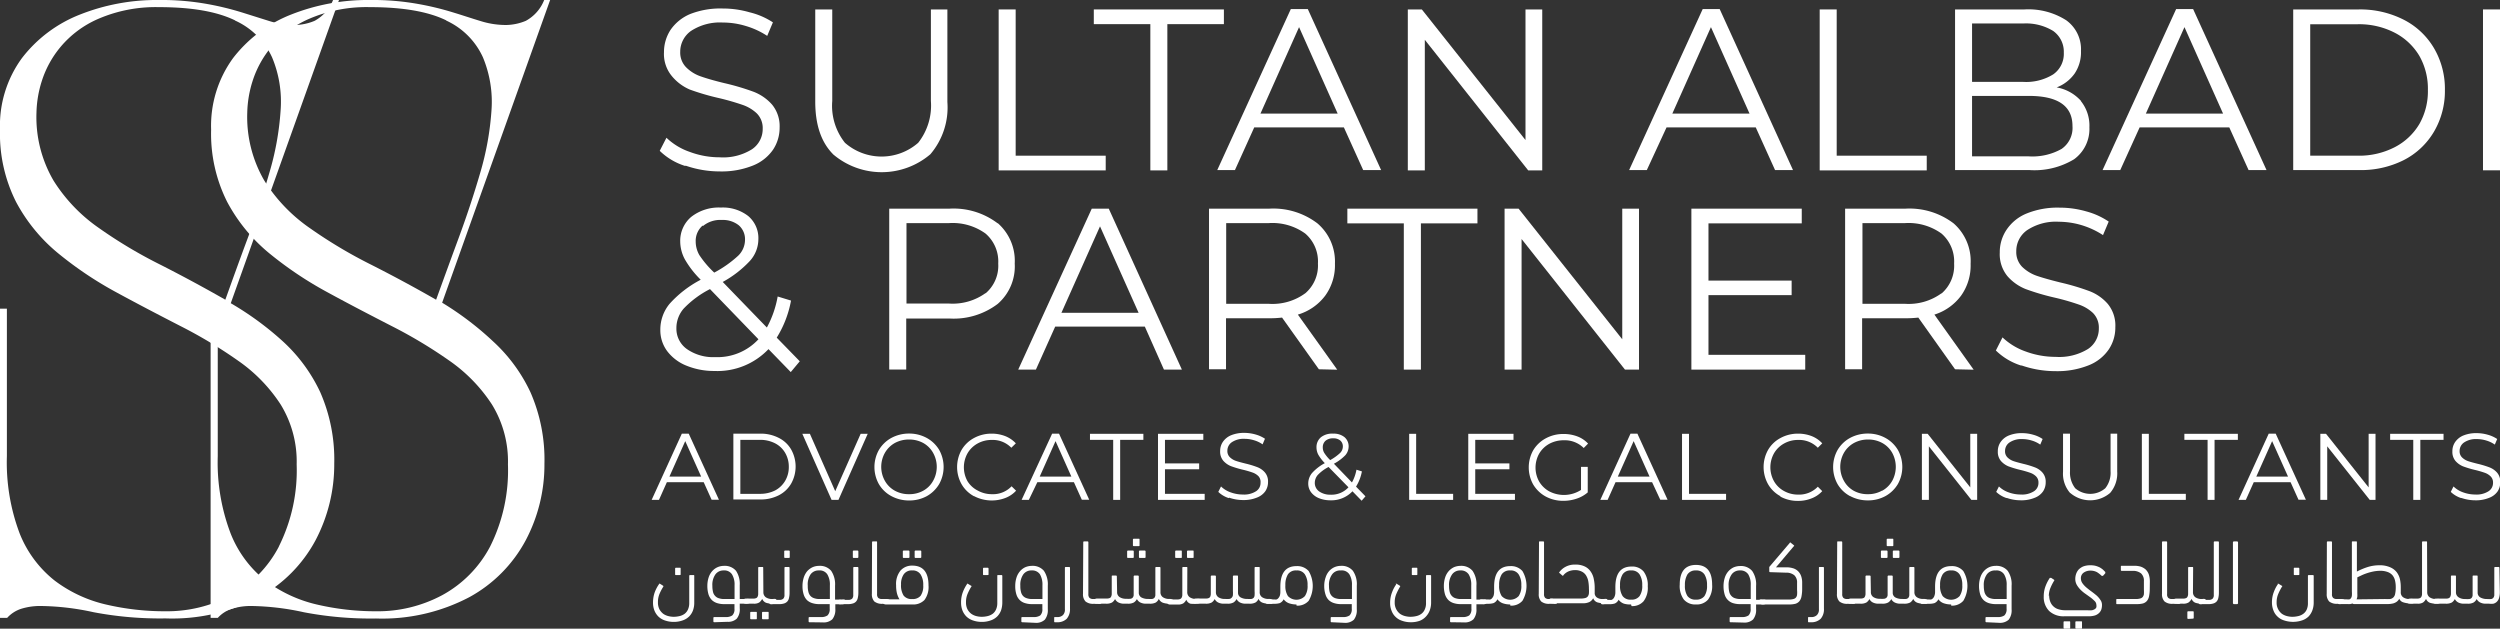 <svg xmlns="http://www.w3.org/2000/svg" viewBox="0 0 294.02 73.94"><rect x="0" y="0" width="294.02" height="73.94" fill="#333333" stroke="none"/><defs><style>.cls-1{fill:#fff;}</style></defs><g id="Layer_2" data-name="Layer 2"><g id="Layer_1-2" data-name="Layer 1"><path class="cls-1" d="M32.8,64.28A13.8,13.8,0,0,1,27.21,70a16.07,16.07,0,0,1-7.77,1.89,30.26,30.26,0,0,1-7-.8,15.91,15.91,0,0,1-6-2.8,13.31,13.31,0,0,1-4.13-5.56,23.64,23.64,0,0,1-1.5-9.09V36.3H0V72.67H.84a3.81,3.81,0,0,1,1.68-1.08,7.54,7.54,0,0,1,2.31-.32A30.39,30.39,0,0,1,11,72a41.81,41.81,0,0,0,8.46.73A22,22,0,0,0,30.5,70.22a16.52,16.52,0,0,0,6.61-6.68,19.13,19.13,0,0,0,2.2-9,19.73,19.73,0,0,0-1.64-8.4,19.06,19.06,0,0,0-4.41-6,36,36,0,0,0-6.12-4.48L39.87,0h-.7A4.82,4.82,0,0,1,37,2.45a6.15,6.15,0,0,1-2.31.49,10,10,0,0,1-3-.46l-3.18-1a34,34,0,0,0-4.09-1A30.42,30.42,0,0,0,18.67,0,24.49,24.49,0,0,0,9.41,1.71,15.92,15.92,0,0,0,2.59,6.82,13.46,13.46,0,0,0,0,15.25a17.81,17.81,0,0,0,1.89,8.5,19.94,19.94,0,0,0,5,6.08,43.25,43.25,0,0,0,6.85,4.58c2.5,1.36,5,2.66,7.45,3.92A54.68,54.68,0,0,1,28,42.42a18.61,18.61,0,0,1,5,5.14,12.8,12.8,0,0,1,1.89,7.07,20,20,0,0,1-2.1,9.65M27.63,2.41A8.7,8.7,0,0,1,32,6.75a13.49,13.49,0,0,1,1,6.26,33.24,33.24,0,0,1-1.33,7.34c-.74,2.57-1.59,5.13-2.55,7.7s-1.83,5-2.62,7.2q-3.78-2.16-7.66-4.13a55,55,0,0,1-7.2-4.3,19.19,19.19,0,0,1-5.35-5.59,14.8,14.8,0,0,1-2-8,13.14,13.14,0,0,1,.63-3.71,11.87,11.87,0,0,1,2.2-4,12,12,0,0,1,4.41-3.29A17,17,0,0,1,18.67.84c3.88,0,6.86.52,9,1.57"></path><path class="cls-1" d="M57.64,64.28A13.82,13.82,0,0,1,52,70a16.06,16.06,0,0,1-7.76,1.89,30.28,30.28,0,0,1-7-.8,16,16,0,0,1-6-2.8,13.29,13.29,0,0,1-4.12-5.56,23.44,23.44,0,0,1-1.51-9.09V36.3h-.84V72.67h.84a3.87,3.87,0,0,1,1.68-1.08,7.54,7.54,0,0,1,2.31-.32,30.56,30.56,0,0,1,6.16.74,41.81,41.81,0,0,0,8.46.73,22,22,0,0,0,11-2.52,16.46,16.46,0,0,0,6.61-6.68,19,19,0,0,0,2.2-9,19.73,19.73,0,0,0-1.64-8.4,19.06,19.06,0,0,0-4.41-6A36,36,0,0,0,52,35.6L64.7,0H64a4.77,4.77,0,0,1-2.16,2.45,6.23,6.23,0,0,1-2.31.49,9.9,9.9,0,0,1-3-.46c-1-.3-2-.64-3.18-1a34.16,34.16,0,0,0-4.1-1A30.3,30.3,0,0,0,43.51,0a24.51,24.51,0,0,0-9.27,1.71,16,16,0,0,0-6.82,5.11,13.52,13.52,0,0,0-2.59,8.43,17.81,17.81,0,0,0,1.89,8.5,20.08,20.08,0,0,0,5,6.08,43.35,43.35,0,0,0,6.86,4.58c2.49,1.36,5,2.66,7.45,3.92a55.42,55.42,0,0,1,6.82,4.09,18.75,18.75,0,0,1,5,5.14,12.8,12.8,0,0,1,1.89,7.07,20,20,0,0,1-2.1,9.65M52.46,2.41A8.72,8.72,0,0,1,56.8,6.75a13.62,13.62,0,0,1,1,6.26,33.83,33.83,0,0,1-1.33,7.34c-.75,2.57-1.6,5.13-2.55,7.7s-1.83,5-2.63,7.2c-2.51-1.44-5.07-2.82-7.66-4.13a55.68,55.68,0,0,1-7.2-4.3,19.19,19.19,0,0,1-5.35-5.59,14.89,14.89,0,0,1-2-8,13.14,13.14,0,0,1,.63-3.71,11.87,11.87,0,0,1,2.2-4,12,12,0,0,1,4.41-3.29A17,17,0,0,1,43.51.84q5.81,0,9,1.57"></path><path class="cls-1" d="M80.59,19.52a7.46,7.46,0,0,1-3-1.78l.79-1.54a7.44,7.44,0,0,0,2.73,1.66,10,10,0,0,0,3.51.64,6.4,6.4,0,0,0,3.81-.94,2.87,2.87,0,0,0,1.27-2.42A2.43,2.43,0,0,0,89,13.33a4.64,4.64,0,0,0-1.68-1,29,29,0,0,0-2.79-.8,28.43,28.43,0,0,1-3.41-1A5.59,5.59,0,0,1,79,8.93a4.06,4.06,0,0,1-.91-2.79,4.79,4.79,0,0,1,.76-2.61,5.27,5.27,0,0,1,2.32-1.88A9.72,9.72,0,0,1,85,1a11.3,11.3,0,0,1,3.17.45A8.66,8.66,0,0,1,90.9,2.63l-.67,1.59a9.43,9.43,0,0,0-2.54-1.17A9.27,9.27,0,0,0,85,2.65a6.2,6.2,0,0,0-3.75,1A3,3,0,0,0,80,6.09a2.47,2.47,0,0,0,.69,1.82A4.48,4.48,0,0,0,82.46,9c.69.24,1.62.51,2.79.79a28.39,28.39,0,0,1,3.37,1,5.56,5.56,0,0,1,2.18,1.51A4,4,0,0,1,91.69,15a4.66,4.66,0,0,1-.77,2.6,5.21,5.21,0,0,1-2.37,1.87,9.86,9.86,0,0,1-3.92.69,12.2,12.2,0,0,1-4-.68"></path><path class="cls-1" d="M97.93,18.09c-1.37-1.41-2.05-3.45-2.05-6.14V1.11h2V11.87a7,7,0,0,0,1.49,4.92,6.54,6.54,0,0,0,8.62,0,7.08,7.08,0,0,0,1.49-4.92V1.11h1.94V12a8.49,8.49,0,0,1-2,6.14,8.82,8.82,0,0,1-11.45,0"></path><polygon class="cls-1" points="117.45 1.11 119.45 1.11 119.45 18.31 130.04 18.31 130.04 20.04 117.45 20.04 117.45 1.11"></polygon><polygon class="cls-1" points="135.29 2.84 128.64 2.84 128.64 1.11 143.94 1.11 143.94 2.84 137.29 2.84 137.29 20.04 135.29 20.04 135.29 2.84"></polygon><path class="cls-1" d="M157.32,13.36,152.78,3.19l-4.54,10.17Zm.73,1.62H147.51L145.24,20h-2.08l8.65-18.93h2L162.43,20h-2.11Z"></path><polygon class="cls-1" points="181.38 1.11 181.38 20.04 179.73 20.04 167.57 4.68 167.57 20.04 165.57 20.04 165.57 1.11 167.22 1.11 179.41 16.47 179.41 1.11 181.38 1.11"></polygon><path class="cls-1" d="M205.76,13.36,201.22,3.19l-4.54,10.17Zm.73,1.62H196L193.68,20H191.6l8.65-18.93h2L210.87,20h-2.11Z"></path><polygon class="cls-1" points="214.01 1.11 216.01 1.11 216.01 18.31 226.6 18.31 226.6 20.04 214.01 20.04 214.01 1.11"></polygon><path class="cls-1" d="M242.45,17.52a3,3,0,0,0,1.29-2.7q0-3.54-5.13-3.54h-6.68v7.11h6.68a7,7,0,0,0,3.84-.87M231.93,2.76V9.63h6a6.05,6.05,0,0,0,3.54-.88,2.94,2.94,0,0,0,1.25-2.55,3,3,0,0,0-1.25-2.56A6.13,6.13,0,0,0,238,2.76Zm12.8,9.13a4.61,4.61,0,0,1,1,3.09,4.4,4.4,0,0,1-1.8,3.75A9,9,0,0,1,238.64,20h-8.71V1.11h8.16A8.27,8.27,0,0,1,243,2.38,4.2,4.2,0,0,1,244.74,6,4.47,4.47,0,0,1,244,8.64a4.6,4.6,0,0,1-2.12,1.64,5,5,0,0,1,2.88,1.61"></path><path class="cls-1" d="M261.45,13.36,256.91,3.19l-4.54,10.17Zm.73,1.62H251.64L249.36,20h-2.08l8.65-18.93h2L266.56,20h-2.11Z"></path><path class="cls-1" d="M277.29,18.31a9.13,9.13,0,0,0,4.35-1,7.21,7.21,0,0,0,2.9-2.73,7.79,7.79,0,0,0,1-4,7.8,7.8,0,0,0-1-4,7.21,7.21,0,0,0-2.9-2.73,9.13,9.13,0,0,0-4.35-1H271.7V18.31ZM269.7,1.11h7.7a11.29,11.29,0,0,1,5.3,1.21,8.72,8.72,0,0,1,3.56,3.35,9.44,9.44,0,0,1,1.28,4.91,9.43,9.43,0,0,1-1.28,4.9,8.72,8.72,0,0,1-3.56,3.35A11.17,11.17,0,0,1,277.4,20h-7.7Z"></path><rect class="cls-1" x="292.02" y="1.11" width="2" height="18.92"></rect><path class="cls-1" d="M82.62,26.54a2.38,2.38,0,0,0-.8,1.87A3.22,3.22,0,0,0,82.25,30,11.55,11.55,0,0,0,84,32.06a13.35,13.35,0,0,0,2.83-2,2.62,2.62,0,0,0,.79-1.84,2.17,2.17,0,0,0-.73-1.72,3,3,0,0,0-2-.63,3.19,3.19,0,0,0-2.2.7M89.2,39.9,83.5,34a11.44,11.44,0,0,0-3.1,2.3,3.49,3.49,0,0,0-.85,2.3,2.93,2.93,0,0,0,1.26,2.47,5.41,5.41,0,0,0,3.31.93A6.56,6.56,0,0,0,89.2,39.9M93,43.76l-2.62-2.7A8.3,8.3,0,0,1,84,43.63,8.54,8.54,0,0,1,80.72,43a5.3,5.3,0,0,1-2.25-1.7,4.11,4.11,0,0,1-.81-2.5,4.77,4.77,0,0,1,1.08-3.06,13,13,0,0,1,3.67-2.84,11.16,11.16,0,0,1-1.86-2.39A4.51,4.51,0,0,1,80,28.44a3.68,3.68,0,0,1,1.29-2.93,5.25,5.25,0,0,1,3.49-1.1,4.85,4.85,0,0,1,3.22,1,3.4,3.4,0,0,1,1.19,2.75,3.83,3.83,0,0,1-1,2.53A12.67,12.67,0,0,1,85,33.16l5.19,5.36a12.06,12.06,0,0,0,1.27-3.65l1.57.48a12.48,12.48,0,0,1-1.68,4.36l2.71,2.78Z"></path><path class="cls-1" d="M115.91,34.5A4.25,4.25,0,0,0,117.4,31a4.33,4.33,0,0,0-1.49-3.53,6.6,6.6,0,0,0-4.3-1.23h-5v9.46h5a6.6,6.6,0,0,0,4.3-1.23m1.43-8.23a5.89,5.89,0,0,1,2,4.76,5.83,5.83,0,0,1-2,4.74,8.56,8.56,0,0,1-5.68,1.72h-5.08v6h-2V24.54h7.08a8.57,8.57,0,0,1,5.68,1.73"></path><path class="cls-1" d="M133.91,36.79l-4.54-10.17-4.54,10.17Zm.73,1.62H124.1l-2.27,5.06h-2.08l8.65-18.93h2L139,43.47h-2.11Z"></path><path class="cls-1" d="M153.48,34.52A4.3,4.3,0,0,0,155,31a4.33,4.33,0,0,0-1.49-3.53,6.58,6.58,0,0,0-4.3-1.23h-5v9.49h5a6.52,6.52,0,0,0,4.3-1.24m1.6,8.94-4.33-6.08a12.4,12.4,0,0,1-1.51.08h-5.08v6h-2V24.54h7.08a8.56,8.56,0,0,1,5.67,1.73A5.9,5.9,0,0,1,157,31a6.1,6.1,0,0,1-1.12,3.74A6.23,6.23,0,0,1,152.64,37l4.63,6.48Z"></path><polygon class="cls-1" points="165.1 26.27 158.46 26.27 158.46 24.54 173.76 24.54 173.76 26.27 167.11 26.27 167.11 43.47 165.1 43.47 165.1 26.27"></polygon><polygon class="cls-1" points="192.76 24.54 192.76 43.47 191.11 43.47 178.95 28.11 178.95 43.47 176.95 43.47 176.95 24.54 178.6 24.54 190.79 39.9 190.79 24.54 192.76 24.54"></polygon><polygon class="cls-1" points="212.31 41.73 212.31 43.47 198.92 43.47 198.92 24.54 211.9 24.54 211.9 26.27 200.93 26.27 200.93 33 210.71 33 210.71 34.71 200.93 34.71 200.93 41.73 212.31 41.73"></polygon><path class="cls-1" d="M228.34,34.52A4.33,4.33,0,0,0,229.82,31a4.35,4.35,0,0,0-1.48-3.53,6.62,6.62,0,0,0-4.3-1.23h-5v9.49h5a6.56,6.56,0,0,0,4.3-1.24m1.59,8.94-4.32-6.08a12.57,12.57,0,0,1-1.52.08H219v6h-2V24.54h7.08a8.58,8.58,0,0,1,5.68,1.73,5.89,5.89,0,0,1,2,4.76,6.1,6.1,0,0,1-1.12,3.74A6.2,6.2,0,0,1,227.5,37l4.62,6.48Z"></path><path class="cls-1" d="M237.73,43a7.39,7.39,0,0,1-3-1.78l.78-1.54a7.61,7.61,0,0,0,2.73,1.66,10.09,10.09,0,0,0,3.52.63,6.45,6.45,0,0,0,3.81-.93,2.87,2.87,0,0,0,1.27-2.42,2.43,2.43,0,0,0-.69-1.81,4.59,4.59,0,0,0-1.69-1,27.81,27.81,0,0,0-2.78-.8,27.87,27.87,0,0,1-3.41-1,5.59,5.59,0,0,1-2.17-1.52,4.06,4.06,0,0,1-.91-2.79A4.71,4.71,0,0,1,236,27a5.21,5.21,0,0,1,2.32-1.88,9.66,9.66,0,0,1,3.89-.7,11.37,11.37,0,0,1,3.18.45A8.76,8.76,0,0,1,248,26.06l-.67,1.59a9.84,9.84,0,0,0-2.55-1.18,9.5,9.5,0,0,0-2.65-.39,6.12,6.12,0,0,0-3.74,1,3,3,0,0,0-1.26,2.48,2.47,2.47,0,0,0,.69,1.82,4.64,4.64,0,0,0,1.73,1.06c.7.24,1.63.5,2.8.79a27.59,27.59,0,0,1,3.36,1,5.39,5.39,0,0,1,2.18,1.51,4,4,0,0,1,.89,2.74,4.59,4.59,0,0,1-.77,2.61,5.13,5.13,0,0,1-2.36,1.87,9.9,9.9,0,0,1-3.92.69,12.15,12.15,0,0,1-4-.68"></path><path class="cls-1" d="M82.46,56.05l-1.87-4.17-1.86,4.17Zm.3.66H78.43l-.93,2.08h-.86L80.19,51H81l3.55,7.77h-.86Z"></path><path class="cls-1" d="M89.37,58.08a3.93,3.93,0,0,0,1.79-.4,3,3,0,0,0,1.18-1.13,3.16,3.16,0,0,0,.43-1.64,3.19,3.19,0,0,0-.43-1.65,2.9,2.9,0,0,0-1.18-1.12,3.81,3.81,0,0,0-1.79-.41h-2.3v6.35ZM86.25,51h3.16a4.61,4.61,0,0,1,2.18.5,3.45,3.45,0,0,1,1.46,1.37,4.1,4.1,0,0,1,0,4,3.54,3.54,0,0,1-1.46,1.38,4.61,4.61,0,0,1-2.18.49H86.25Z"></path><polygon class="cls-1" points="102.05 51.02 98.61 58.79 97.8 58.79 94.36 51.02 95.25 51.02 98.23 57.77 101.22 51.02 102.05 51.02"></polygon><path class="cls-1" d="M108.58,57.71a2.94,2.94,0,0,0,1.16-1.16,3.36,3.36,0,0,0,0-3.29,3,3,0,0,0-1.16-1.16,3.43,3.43,0,0,0-1.66-.41,3.48,3.48,0,0,0-1.68.41,3.1,3.1,0,0,0-1.17,1.16,3.36,3.36,0,0,0,0,3.29,3,3,0,0,0,1.17,1.16,3.37,3.37,0,0,0,1.68.41,3.32,3.32,0,0,0,1.66-.41m-3.76.63a3.74,3.74,0,0,1-1.46-1.41,4.11,4.11,0,0,1,0-4,3.83,3.83,0,0,1,1.46-1.42,4.36,4.36,0,0,1,2.1-.52,4.28,4.28,0,0,1,2.08.52,3.87,3.87,0,0,1,1.46,1.41,4.13,4.13,0,0,1,0,4A3.9,3.9,0,0,1,109,58.35a4.27,4.27,0,0,1-2.08.51,4.36,4.36,0,0,1-2.1-.52"></path><path class="cls-1" d="M114.53,58.35a3.73,3.73,0,0,1-1.45-1.42,4.13,4.13,0,0,1,0-4,3.74,3.74,0,0,1,1.46-1.41,4.28,4.28,0,0,1,2.08-.52,4.38,4.38,0,0,1,1.6.29,3.43,3.43,0,0,1,1.25.85l-.53.52a3.05,3.05,0,0,0-2.29-.92,3.38,3.38,0,0,0-1.68.42,3.1,3.1,0,0,0-1.18,1.15,3.36,3.36,0,0,0,0,3.29A3,3,0,0,0,115,57.7a3.38,3.38,0,0,0,1.68.42,3,3,0,0,0,2.29-.93l.53.52a3.31,3.31,0,0,1-1.25.85,4.49,4.49,0,0,1-3.69-.21"></path><path class="cls-1" d="M126,56.05l-1.86-4.17-1.86,4.17Zm.3.66H122L121,58.79h-.85L123.74,51h.81l3.55,7.77h-.87Z"></path><polygon class="cls-1" points="130.92 51.73 128.19 51.73 128.19 51.02 134.47 51.02 134.47 51.73 131.74 51.73 131.74 58.79 130.92 58.79 130.92 51.73"></polygon><polygon class="cls-1" points="141.68 58.08 141.68 58.79 136.19 58.79 136.19 51.02 141.52 51.02 141.52 51.73 137.01 51.73 137.01 54.5 141.03 54.5 141.03 55.19 137.01 55.19 137.01 58.08 141.68 58.08"></polygon><path class="cls-1" d="M144.51,58.58a3.16,3.16,0,0,1-1.23-.73l.32-.64a3.09,3.09,0,0,0,1.12.69,4.21,4.21,0,0,0,1.44.26,2.61,2.61,0,0,0,1.57-.39,1.16,1.16,0,0,0,.52-1A1,1,0,0,0,148,56a1.84,1.84,0,0,0-.7-.43,11,11,0,0,0-1.14-.33,12.45,12.45,0,0,1-1.4-.42,2.41,2.41,0,0,1-.89-.63,1.65,1.65,0,0,1-.37-1.14,1.89,1.89,0,0,1,.31-1.07,2.19,2.19,0,0,1,.95-.78,4,4,0,0,1,1.6-.29,4.82,4.82,0,0,1,1.31.19,3.84,3.84,0,0,1,1.1.5l-.28.66a3.39,3.39,0,0,0-1-.48,3.8,3.8,0,0,0-1.09-.17,2.5,2.5,0,0,0-1.53.4,1.2,1.2,0,0,0-.52,1,1,1,0,0,0,.28.75,1.9,1.9,0,0,0,.71.44c.29.1.67.2,1.15.32a10.71,10.71,0,0,1,1.38.42,2.24,2.24,0,0,1,.89.62,1.62,1.62,0,0,1,.37,1.13,1.91,1.91,0,0,1-.31,1.07,2.1,2.1,0,0,1-1,.76,4.08,4.08,0,0,1-1.62.29,5.06,5.06,0,0,1-1.65-.28"></path><path class="cls-1" d="M155.89,51.84a1,1,0,0,0-.32.77,1.24,1.24,0,0,0,.17.65,4.78,4.78,0,0,0,.7.85,5.75,5.75,0,0,0,1.17-.84,1.08,1.08,0,0,0,.32-.75.9.9,0,0,0-.3-.71,1.25,1.25,0,0,0-.83-.26,1.34,1.34,0,0,0-.91.29m2.71,5.48-2.35-2.4a4.75,4.75,0,0,0-1.27.94,1.46,1.46,0,0,0-.35.94,1.22,1.22,0,0,0,.52,1,2.26,2.26,0,0,0,1.36.38,2.69,2.69,0,0,0,2.09-.88m1.54,1.59-1.08-1.11a3.41,3.41,0,0,1-2.6,1.06,3.52,3.52,0,0,1-1.34-.25,2.17,2.17,0,0,1-.93-.7,1.69,1.69,0,0,1-.33-1,1.93,1.93,0,0,1,.44-1.25,5.48,5.48,0,0,1,1.51-1.17,4.86,4.86,0,0,1-.77-1,1.85,1.85,0,0,1-.21-.86,1.5,1.5,0,0,1,.54-1.2A2.13,2.13,0,0,1,156.8,51a2,2,0,0,1,1.32.41,1.41,1.41,0,0,1,.49,1.13,1.58,1.58,0,0,1-.39,1,5.53,5.53,0,0,1-1.34,1l2.12,2.2a4.82,4.82,0,0,0,.53-1.5l.64.2a5.15,5.15,0,0,1-.69,1.79l1.11,1.14Z"></path><polygon class="cls-1" points="165.73 51.02 166.55 51.02 166.55 58.08 170.9 58.08 170.9 58.79 165.73 58.79 165.73 51.02"></polygon><polygon class="cls-1" points="178.17 58.08 178.17 58.79 172.68 58.79 172.68 51.02 178 51.02 178 51.73 173.5 51.73 173.5 54.5 177.52 54.5 177.52 55.19 173.5 55.19 173.5 58.08 178.17 58.08"></polygon><path class="cls-1" d="M185.94,54.91h.79v3a3.8,3.8,0,0,1-1.29.73,4.82,4.82,0,0,1-1.56.26,4.29,4.29,0,0,1-2.1-.51,3.86,3.86,0,0,1-1.47-1.42,4.13,4.13,0,0,1,0-4,3.83,3.83,0,0,1,1.47-1.41,4.31,4.31,0,0,1,2.11-.52,4.54,4.54,0,0,1,1.63.29,3.29,3.29,0,0,1,1.25.84l-.51.52a3.16,3.16,0,0,0-2.34-.91,3.53,3.53,0,0,0-1.7.41,3.11,3.11,0,0,0-1.2,1.16,3.36,3.36,0,0,0,0,3.29,3.13,3.13,0,0,0,1.19,1.15,3.72,3.72,0,0,0,3.73-.17Z"></path><path class="cls-1" d="M194,56.05l-1.87-4.17-1.86,4.17Zm.3.66H190l-.93,2.08h-.86L191.76,51h.81l3.55,7.77h-.86Z"></path><polygon class="cls-1" points="197.82 51.02 198.64 51.02 198.64 58.08 203 58.08 203 58.79 197.82 58.79 197.82 51.02"></polygon><path class="cls-1" d="M209.38,58.35a3.73,3.73,0,0,1-1.45-1.42,4.13,4.13,0,0,1,0-4,3.67,3.67,0,0,1,1.46-1.41,4.25,4.25,0,0,1,2.08-.52,4.38,4.38,0,0,1,1.6.29,3.39,3.39,0,0,1,1.24.85l-.52.52a3.07,3.07,0,0,0-2.3-.92,3.37,3.37,0,0,0-1.67.42,3.1,3.1,0,0,0-1.18,1.15,3.36,3.36,0,0,0,0,3.29,3,3,0,0,0,1.18,1.15,3.37,3.37,0,0,0,1.67.42,3.05,3.05,0,0,0,2.3-.93l.52.52a3.23,3.23,0,0,1-1.25.85,4.18,4.18,0,0,1-1.6.3,4.24,4.24,0,0,1-2.08-.51"></path><path class="cls-1" d="M221.37,57.71a3,3,0,0,0,1.17-1.16,3.43,3.43,0,0,0,0-3.29,3,3,0,0,0-1.17-1.16,3.4,3.4,0,0,0-1.66-.41,3.44,3.44,0,0,0-1.67.41,3.06,3.06,0,0,0-1.18,1.16,3.36,3.36,0,0,0,0,3.29A3,3,0,0,0,218,57.71a3.33,3.33,0,0,0,1.67.41,3.3,3.3,0,0,0,1.66-.41m-3.76.63a3.74,3.74,0,0,1-1.46-1.41,4.11,4.11,0,0,1,0-4,3.83,3.83,0,0,1,1.46-1.42,4.36,4.36,0,0,1,2.1-.52,4.25,4.25,0,0,1,2.08.52,3.87,3.87,0,0,1,1.46,1.41,4.13,4.13,0,0,1,0,4,3.9,3.9,0,0,1-1.46,1.42,4.24,4.24,0,0,1-2.08.51,4.36,4.36,0,0,1-2.1-.52"></path><polygon class="cls-1" points="232.53 51.02 232.53 58.79 231.85 58.79 226.85 52.49 226.85 58.79 226.03 58.79 226.03 51.02 226.71 51.02 231.72 57.32 231.72 51.02 232.53 51.02"></polygon><path class="cls-1" d="M236,58.58a3.16,3.16,0,0,1-1.23-.73l.32-.64a3.09,3.09,0,0,0,1.12.69,4.21,4.21,0,0,0,1.44.26,2.61,2.61,0,0,0,1.57-.39,1.16,1.16,0,0,0,.52-1,1,1,0,0,0-.28-.74,1.84,1.84,0,0,0-.7-.43,11,11,0,0,0-1.14-.33,12.45,12.45,0,0,1-1.4-.42,2.41,2.41,0,0,1-.89-.63,1.65,1.65,0,0,1-.37-1.14,1.89,1.89,0,0,1,.31-1.07,2.19,2.19,0,0,1,.95-.78,4,4,0,0,1,1.6-.29,4.82,4.82,0,0,1,1.31.19,3.84,3.84,0,0,1,1.1.5l-.28.66a3.39,3.39,0,0,0-1-.48,3.8,3.8,0,0,0-1.09-.17,2.5,2.5,0,0,0-1.53.4,1.2,1.2,0,0,0-.52,1,1,1,0,0,0,.28.75,1.9,1.9,0,0,0,.71.44c.29.1.67.2,1.15.32a10.71,10.71,0,0,1,1.38.42,2.24,2.24,0,0,1,.89.62,1.62,1.62,0,0,1,.37,1.13,1.91,1.91,0,0,1-.31,1.07,2.1,2.1,0,0,1-1,.76,4.08,4.08,0,0,1-1.62.29,5.06,5.06,0,0,1-1.65-.28"></path><path class="cls-1" d="M243.48,58a3.45,3.45,0,0,1-.85-2.52V51h.82v4.42a3,3,0,0,0,.61,2,2.7,2.7,0,0,0,3.54,0,2.91,2.91,0,0,0,.62-2V51H249v4.45a3.53,3.53,0,0,1-.83,2.52,3.61,3.61,0,0,1-4.7,0"></path><polygon class="cls-1" points="251.9 51.02 252.72 51.02 252.72 58.08 257.07 58.08 257.07 58.79 251.9 58.79 251.9 51.02"></polygon><polygon class="cls-1" points="259.63 51.73 256.9 51.73 256.9 51.02 263.19 51.02 263.19 51.73 260.45 51.73 260.45 58.79 259.63 58.79 259.63 51.73"></polygon><path class="cls-1" d="M269.09,56.05l-1.87-4.17-1.86,4.17Zm.3.66h-4.33l-.93,2.08h-.86L266.82,51h.82l3.55,7.77h-.87Z"></path><polygon class="cls-1" points="279.38 51.02 279.38 58.79 278.7 58.79 273.7 52.49 273.7 58.79 272.89 58.79 272.89 51.02 273.56 51.02 278.57 57.32 278.57 51.02 279.38 51.02"></polygon><polygon class="cls-1" points="283.82 51.73 281.1 51.73 281.1 51.02 287.38 51.02 287.38 51.73 284.65 51.73 284.65 58.79 283.82 58.79 283.82 51.73"></polygon><path class="cls-1" d="M289.46,58.58a3.16,3.16,0,0,1-1.23-.73l.32-.64a3.09,3.09,0,0,0,1.12.69,4.21,4.21,0,0,0,1.44.26,2.61,2.61,0,0,0,1.57-.39,1.16,1.16,0,0,0,.52-1,1,1,0,0,0-.28-.74,1.84,1.84,0,0,0-.7-.43,11,11,0,0,0-1.14-.33,12.45,12.45,0,0,1-1.4-.42,2.41,2.41,0,0,1-.89-.63,1.65,1.65,0,0,1-.37-1.14,1.89,1.89,0,0,1,.31-1.07,2.19,2.19,0,0,1,.95-.78,4,4,0,0,1,1.6-.29,4.82,4.82,0,0,1,1.31.19,3.84,3.84,0,0,1,1.1.5l-.28.66a3.39,3.39,0,0,0-1-.48,3.8,3.8,0,0,0-1.09-.17,2.5,2.5,0,0,0-1.53.4,1.2,1.2,0,0,0-.52,1,1,1,0,0,0,.28.75,1.9,1.9,0,0,0,.71.44c.29.1.67.2,1.15.32a10.71,10.71,0,0,1,1.38.42,2.24,2.24,0,0,1,.89.62,1.62,1.62,0,0,1,.37,1.13,1.91,1.91,0,0,1-.31,1.07,2.1,2.1,0,0,1-1,.76,4.08,4.08,0,0,1-1.62.29,5.06,5.06,0,0,1-1.65-.28"></path><path class="cls-1" d="M79.51,67.63c-.07,0-.11,0-.11-.1v-.65a.1.1,0,0,1,.11-.11h.43c.08,0,.11,0,.11.11v.65c0,.07,0,.1-.11.1Zm-2,1.05c0-.05.08-.05.15,0l.33.21a.1.1,0,0,1,0,.14,5.42,5.42,0,0,0-.42.8,2.45,2.45,0,0,0-.19,1,1.74,1.74,0,0,0,.18.84,1.71,1.71,0,0,0,.46.53,1.83,1.83,0,0,0,.59.26,2.6,2.6,0,0,0,.59.08,3,3,0,0,0,.75-.09,1.61,1.61,0,0,0,.59-.28,1.32,1.32,0,0,0,.38-.51,1.82,1.82,0,0,0,.14-.75V67.74a.1.1,0,0,1,.11-.11h.38c.07,0,.1,0,.1.11v3.11a2.63,2.63,0,0,1-.14.91,2,2,0,0,1-.45.73,2,2,0,0,1-.76.47,3.06,3.06,0,0,1-1.1.18,3.12,3.12,0,0,1-1-.17,2.06,2.06,0,0,1-.77-.46,2.09,2.09,0,0,1-.47-.72,2.52,2.52,0,0,1-.16-.93,3.56,3.56,0,0,1,.22-1.25,4.42,4.42,0,0,1,.5-.93"></path><path class="cls-1" d="M85.14,67.09a1.16,1.16,0,0,0-1,.46,2.13,2.13,0,0,0-.36,1.35,3,3,0,0,0,.08.73,1,1,0,0,0,.26.47.94.94,0,0,0,.43.26,1.87,1.87,0,0,0,.61.09h1.23V68.84a2.32,2.32,0,0,0-.3-1.29,1.07,1.07,0,0,0-1-.46m-1.08,6.09a.1.1,0,0,1-.11-.11v-.39a.1.1,0,0,1,.11-.11h1.32a1.3,1.3,0,0,0,.79-.19,1,1,0,0,0,.26-.79v-.54H85.2a2.69,2.69,0,0,1-.83-.11,1.63,1.63,0,0,1-.63-.35,1.66,1.66,0,0,1-.41-.67,3.44,3.44,0,0,1-.14-1,3.24,3.24,0,0,1,.15-1,2.09,2.09,0,0,1,.42-.75,1.86,1.86,0,0,1,.62-.46,1.88,1.88,0,0,1,.76-.16,1.73,1.73,0,0,1,1.42.58A2.76,2.76,0,0,1,87,68.82v1.63h.77a.76.76,0,0,1,.33,0,.23.23,0,0,1,.11.22.29.29,0,0,1-.11.27.69.69,0,0,1-.33.06H87v.53a1.74,1.74,0,0,1-.35,1.23,1.47,1.47,0,0,1-1.1.37Z"></path><path class="cls-1" d="M89.73,72.83a.1.1,0,0,1-.11-.11v-.65a.1.1,0,0,1,.11-.11h.57c.07,0,.1,0,.1.11v.65c0,.08,0,.11-.1.11Zm-1.39,0a.1.1,0,0,1-.11-.11v-.65a.1.1,0,0,1,.11-.11h.57c.07,0,.1,0,.1.11v.65c0,.08,0,.11-.1.11Zm1.44-3.2a.72.72,0,0,0,.29.62,1.35,1.35,0,0,0,.77.2h.06a.87.87,0,0,1,.33,0,.25.25,0,0,1,.11.24.26.26,0,0,1-.1.24.59.59,0,0,1-.34.07,2.59,2.59,0,0,1-.78-.1.82.82,0,0,1-.48-.47,1.17,1.17,0,0,1-.34.42,1.13,1.13,0,0,1-.63.15h-.88a.56.56,0,0,1-.3-.06.25.25,0,0,1-.09-.23.29.29,0,0,1,.09-.25.52.52,0,0,1,.3-.06h.81a.75.75,0,0,0,.33-.06.31.31,0,0,0,.17-.17.72.72,0,0,0,.07-.28c0-.12,0-.25,0-.41V66.79a.1.1,0,0,1,.11-.11h.38c.07,0,.1,0,.1.11Z"></path><path class="cls-1" d="M92.34,65.62a.1.1,0,0,1-.11-.11v-.65a.1.1,0,0,1,.11-.11h.43a.1.1,0,0,1,.11.11v.65a.1.1,0,0,1-.11.11ZM90.9,71.05a.69.69,0,0,1-.32,0,.25.25,0,0,1-.11-.24c0-.14,0-.22.1-.26a.71.71,0,0,1,.33,0h.79a.62.62,0,0,0,.42-.13.58.58,0,0,0,.15-.45V66.79a.1.1,0,0,1,.11-.11h.38a.1.1,0,0,1,.11.11v2.89a2.68,2.68,0,0,1-.06.61.9.9,0,0,1-.19.43.83.83,0,0,1-.39.25,1.86,1.86,0,0,1-.63.08Z"></path><path class="cls-1" d="M96.33,67.09a1.15,1.15,0,0,0-1,.46A2.13,2.13,0,0,0,95,68.9a2.54,2.54,0,0,0,.08.73,1.06,1.06,0,0,0,.25.47,1,1,0,0,0,.44.26,1.8,1.8,0,0,0,.6.09h1.23V68.84a2.32,2.32,0,0,0-.3-1.29,1.06,1.06,0,0,0-1-.46m-1.09,6.09a.1.1,0,0,1-.11-.11v-.39a.1.1,0,0,1,.11-.11h1.33a1.28,1.28,0,0,0,.78-.19,1,1,0,0,0,.26-.79v-.54H96.38a2.63,2.63,0,0,1-.82-.11,1.6,1.6,0,0,1-.64-.35,1.64,1.64,0,0,1-.4-.67,3.15,3.15,0,0,1-.14-1,3.24,3.24,0,0,1,.15-1,2.24,2.24,0,0,1,.41-.75,2,2,0,0,1,.62-.46,1.91,1.91,0,0,1,.76-.16,1.73,1.73,0,0,1,1.43.58,2.83,2.83,0,0,1,.46,1.76v1.63H99a.71.71,0,0,1,.33,0,.23.23,0,0,1,.11.22.31.31,0,0,1-.1.27.71.71,0,0,1-.34.06h-.76v.53a1.79,1.79,0,0,1-.35,1.23,1.48,1.48,0,0,1-1.11.37Z"></path><path class="cls-1" d="M100.41,65.62a.1.1,0,0,1-.11-.11v-.65a.1.1,0,0,1,.11-.11h.43a.1.1,0,0,1,.11.11v.65a.1.1,0,0,1-.11.11ZM99,71.05a.71.71,0,0,1-.33,0,.25.25,0,0,1-.11-.24c0-.14,0-.22.11-.26a.69.69,0,0,1,.33,0h.79a.66.66,0,0,0,.42-.13.62.62,0,0,0,.14-.45V66.79a.1.1,0,0,1,.11-.11h.38a.1.1,0,0,1,.11.11v2.89a2.68,2.68,0,0,1-.06.61.9.9,0,0,1-.19.43.78.78,0,0,1-.39.25,1.86,1.86,0,0,1-.63.08Z"></path><path class="cls-1" d="M102.56,63.78a.1.1,0,0,1,.11-.11h.38c.07,0,.1,0,.1.11v6.09a.59.59,0,0,0,.14.45.66.66,0,0,0,.42.13h.54c.29,0,.43.1.43.3s0,.23-.1.26a.92.92,0,0,1-.33,0h-.42a1.44,1.44,0,0,1-1-.27,1.24,1.24,0,0,1-.29-.91Z"></path><path class="cls-1" d="M107.68,65.62a.1.1,0,0,1-.11-.11v-.65a.1.1,0,0,1,.11-.11h.56a.1.1,0,0,1,.11.11v.65a.1.1,0,0,1-.11.11Zm-1.39,0a.1.1,0,0,1-.11-.11v-.65a.1.1,0,0,1,.11-.11h.56a.1.1,0,0,1,.11.11v.65a.1.1,0,0,1-.11.11Zm1,1.47a1.12,1.12,0,0,0-1,.45,2,2,0,0,0-.32,1.2,2.23,2.23,0,0,0,.3,1.3,1.15,1.15,0,0,0,1,.41,1.2,1.2,0,0,0,1-.38,2,2,0,0,0,.31-1.24,2.23,2.23,0,0,0-.31-1.27,1.09,1.09,0,0,0-1-.47m-3,4a.66.66,0,0,1-.33-.06.29.29,0,0,1-.11-.27.21.21,0,0,1,.11-.21.59.59,0,0,1,.33-.06h1.52a2.53,2.53,0,0,1-.3-.71,3.76,3.76,0,0,1-.1-.94,2.5,2.5,0,0,1,.52-1.74,1.8,1.8,0,0,1,1.38-.58c1.27,0,1.91.78,1.91,2.32a2.54,2.54,0,0,1-.48,1.73,1.84,1.84,0,0,1-1.42.52Z"></path><path class="cls-1" d="M115.72,67.63c-.07,0-.11,0-.11-.1v-.65a.1.1,0,0,1,.11-.11h.43a.1.1,0,0,1,.11.11v.65c0,.07,0,.1-.11.1Zm-2,1.05q0-.08.15,0l.34.21c.06,0,.07.09,0,.14a6.59,6.59,0,0,0-.41.8,2.45,2.45,0,0,0-.19,1,1.74,1.74,0,0,0,.18.84,1.59,1.59,0,0,0,.46.53,1.78,1.78,0,0,0,.58.26,2.67,2.67,0,0,0,.59.08,3,3,0,0,0,.76-.09,1.69,1.69,0,0,0,.59-.28,1.32,1.32,0,0,0,.38-.51,1.82,1.82,0,0,0,.14-.75V67.74c0-.07,0-.11.1-.11h.38a.1.1,0,0,1,.11.11v3.11a2.9,2.9,0,0,1-.14.91,2,2,0,0,1-.45.73,2,2,0,0,1-.76.47,3.06,3.06,0,0,1-1.1.18,3.12,3.12,0,0,1-1-.17,2.06,2.06,0,0,1-.77-.46,2.09,2.09,0,0,1-.47-.72,2.52,2.52,0,0,1-.16-.93,3.35,3.35,0,0,1,.22-1.25,4.43,4.43,0,0,1,.49-.93"></path><path class="cls-1" d="M121.35,67.09a1.15,1.15,0,0,0-1,.46A2.13,2.13,0,0,0,120,68.9a2.54,2.54,0,0,0,.08.73,1.06,1.06,0,0,0,.25.47,1,1,0,0,0,.44.26,1.8,1.8,0,0,0,.6.09h1.23V68.84a2.42,2.42,0,0,0-.29-1.29,1.09,1.09,0,0,0-1-.46m-1.08,6.09a.1.1,0,0,1-.11-.11v-.39a.1.1,0,0,1,.11-.11h1.32a1.32,1.32,0,0,0,.79-.19,1,1,0,0,0,.25-.79v-.54H121.4a2.67,2.67,0,0,1-.82-.11,1.49,1.49,0,0,1-.63-.35,1.55,1.55,0,0,1-.41-.67,3.15,3.15,0,0,1-.14-1,3.24,3.24,0,0,1,.15-1,2.09,2.09,0,0,1,.42-.75,1.82,1.82,0,0,1,.61-.46,2,2,0,0,1,.77-.16,1.73,1.73,0,0,1,1.42.58,2.83,2.83,0,0,1,.46,1.76v2.76a1.79,1.79,0,0,1-.35,1.23,1.48,1.48,0,0,1-1.11.37Z"></path><path class="cls-1" d="M124.08,73.18c-.07,0-.1,0-.1-.11v-.39c0-.07,0-.11.1-.11h.25a.89.89,0,0,0,.68-.23.9.9,0,0,0,.23-.69V66.79a.1.1,0,0,1,.11-.11h.38a.1.1,0,0,1,.11.11v4.79a1.72,1.72,0,0,1-.38,1.19,1.56,1.56,0,0,1-1.19.41Z"></path><path class="cls-1" d="M127.4,63.78a.1.1,0,0,1,.11-.11h.38a.1.1,0,0,1,.11.11v6.09a.59.59,0,0,0,.14.45.64.64,0,0,0,.42.13h.54c.29,0,.43.1.43.3s0,.23-.1.26a.92.92,0,0,1-.33,0h-.43a1.41,1.41,0,0,1-1-.27,1.2,1.2,0,0,1-.3-.91Z"></path><path class="cls-1" d="M134.06,65.62a.1.1,0,0,1-.11-.11v-.65a.1.1,0,0,1,.11-.11h.56a.1.1,0,0,1,.11.11v.65a.1.1,0,0,1-.11.11Zm-.71-1.39a.1.1,0,0,1-.11-.11v-.65a.1.1,0,0,1,.11-.11h.57c.07,0,.1,0,.1.11v.65c0,.07,0,.11-.1.11Zm-.68,1.39a.1.1,0,0,1-.11-.11v-.65a.1.1,0,0,1,.11-.11h.56a.1.1,0,0,1,.11.11v.65a.1.1,0,0,1-.11.11Zm-1.29,4a.68.68,0,0,0,.29.6,1.34,1.34,0,0,0,.79.2,3,3,0,0,0,.48,0,.43.43,0,0,0,.27-.13.51.51,0,0,0,.12-.29c0-.12,0-.29,0-.49V67.8a.1.1,0,0,1,.11-.11h.38a.1.1,0,0,1,.11.11v1.9a.63.63,0,0,0,.3.56,1.59,1.59,0,0,0,.81.18,3,3,0,0,0,.48,0,.47.47,0,0,0,.26-.15.59.59,0,0,0,.1-.29c0-.12,0-.27,0-.47V66.79a.1.1,0,0,1,.11-.11h.38a.1.1,0,0,1,.11.11v2.84a.69.69,0,0,0,.29.61,1.28,1.28,0,0,0,.77.2h0a.68.68,0,0,1,.33.07c.08,0,.11.13.11.25a.25.25,0,0,1-.1.24.73.73,0,0,1-.34,0,2.18,2.18,0,0,1-.76-.11.84.84,0,0,1-.49-.46,1,1,0,0,1-.36.43,1.42,1.42,0,0,1-.69.14h-.5a1.44,1.44,0,0,1-.6-.13.88.88,0,0,1-.43-.42,1,1,0,0,1-.37.41,1.36,1.36,0,0,1-.67.14h-.5a1.44,1.44,0,0,1-.6-.13.88.88,0,0,1-.43-.42,1.1,1.1,0,0,1-.36.41,1.37,1.37,0,0,1-.69.14H129a.48.48,0,0,1-.26-.06.25.25,0,0,1-.1-.2.31.31,0,0,1,.11-.28.68.68,0,0,1,.33-.07h1.11a.75.75,0,0,0,.33-.06.3.3,0,0,0,.16-.17.73.73,0,0,0,.07-.29c0-.12,0-.26,0-.42V67.8c0-.08,0-.11.1-.11h.39a.1.1,0,0,1,.11.11Z"></path><path class="cls-1" d="M139.71,65.62a.1.1,0,0,1-.11-.11v-.65a.1.1,0,0,1,.11-.11h.57c.07,0,.1,0,.1.11v.65c0,.07,0,.11-.1.11Zm-1.39,0a.1.1,0,0,1-.11-.11v-.65a.1.1,0,0,1,.11-.11h.57c.07,0,.1,0,.1.11v.65c0,.07,0,.11-.1.11Zm1.31,4a.72.72,0,0,0,.29.62,1.35,1.35,0,0,0,.77.2h.06a.87.87,0,0,1,.33,0,.25.25,0,0,1,.1.24.28.28,0,0,1-.09.24.59.59,0,0,1-.34.07A2.59,2.59,0,0,1,140,71a.77.77,0,0,1-.48-.47,1.17,1.17,0,0,1-.34.42,1.13,1.13,0,0,1-.63.15h-.88a.56.56,0,0,1-.3-.06.25.25,0,0,1-.09-.23.32.32,0,0,1,.08-.25.58.58,0,0,1,.31-.06h.81a.75.75,0,0,0,.33-.06.35.35,0,0,0,.17-.17.72.72,0,0,0,.07-.28c0-.12,0-.25,0-.41V66.79a.1.1,0,0,1,.11-.11h.38c.07,0,.1,0,.1.11Z"></path><path class="cls-1" d="M143,69.64a.7.7,0,0,0,.29.6,1.34,1.34,0,0,0,.79.2,3.28,3.28,0,0,0,.49,0,.43.43,0,0,0,.27-.13A.51.51,0,0,0,145,70a3.4,3.4,0,0,0,0-.49V67.8a.1.1,0,0,1,.11-.11h.38c.08,0,.11,0,.11.11v1.9a.62.62,0,0,0,.31.56,1.55,1.55,0,0,0,.8.18,2.88,2.88,0,0,0,.48,0,.47.47,0,0,0,.26-.15.5.5,0,0,0,.1-.29,3.11,3.11,0,0,0,0-.47V66.79a.1.1,0,0,1,.11-.11h.39c.07,0,.1,0,.1.11v2.84a.69.69,0,0,0,.29.61,1.3,1.3,0,0,0,.77.2h.06a.66.66,0,0,1,.32.07c.08,0,.11.13.11.25a.25.25,0,0,1-.1.24.71.71,0,0,1-.33,0,2.14,2.14,0,0,1-.76-.11.83.83,0,0,1-.5-.46.9.9,0,0,1-.36.43,1.4,1.4,0,0,1-.69.14h-.5a1.44,1.44,0,0,1-.6-.13.92.92,0,0,1-.43-.42,1,1,0,0,1-.37.41,1.36,1.36,0,0,1-.67.14h-.5a1.44,1.44,0,0,1-.6-.13.88.88,0,0,1-.43-.42,1.1,1.1,0,0,1-.36.41,1.37,1.37,0,0,1-.69.14h-1.16a.53.53,0,0,1-.26-.06.24.24,0,0,1-.09-.2c0-.14,0-.24.1-.28a.68.68,0,0,1,.33-.07h1.12a.7.7,0,0,0,.32-.06.35.35,0,0,0,.17-.17,1,1,0,0,0,.06-.29c0-.12,0-.26,0-.42V67.8a.1.1,0,0,1,.11-.11h.38a.1.1,0,0,1,.11.11Z"></path><path class="cls-1" d="M152.47,67.09a1.11,1.11,0,0,0-1,.46,2.35,2.35,0,0,0-.3,1.28,2.16,2.16,0,0,0,.3,1.27,1.37,1.37,0,0,0,2,0,2.08,2.08,0,0,0,.31-1.27,2.23,2.23,0,0,0-.31-1.27,1.09,1.09,0,0,0-1-.47m0,4a2.65,2.65,0,0,1-.87-.14,1.35,1.35,0,0,1-.63-.47.94.94,0,0,1-.46.45,2.12,2.12,0,0,1-.57.08h-.64a1,1,0,0,1-.33,0,.25.25,0,0,1-.1-.24c0-.15,0-.23.1-.27a.92.92,0,0,1,.33,0h.6a.69.69,0,0,0,.24,0,.51.51,0,0,0,.21-.16.89.89,0,0,0,.17-.29,1.58,1.58,0,0,0,.06-.47c0-.09,0-.18,0-.28v-.3c0-1.61.63-2.42,1.9-2.42a1.79,1.79,0,0,1,1.43.58,3.43,3.43,0,0,1,0,3.5,1.76,1.76,0,0,1-1.42.57"></path><path class="cls-1" d="M157.67,67.09a1.15,1.15,0,0,0-1,.46,2.07,2.07,0,0,0-.37,1.35,3,3,0,0,0,.08.73,1.07,1.07,0,0,0,.26.47,1,1,0,0,0,.43.26,1.91,1.91,0,0,0,.61.09H159V68.84a2.32,2.32,0,0,0-.3-1.29,1.06,1.06,0,0,0-1-.46m-1.09,6.09a.1.1,0,0,1-.11-.11v-.39a.1.1,0,0,1,.11-.11h1.33a1.28,1.28,0,0,0,.78-.19,1,1,0,0,0,.26-.79v-.54h-1.23a2.63,2.63,0,0,1-.82-.11,1.6,1.6,0,0,1-.64-.35,1.54,1.54,0,0,1-.4-.67,3.13,3.13,0,0,1-.15-1,3,3,0,0,1,.16-1,2.08,2.08,0,0,1,.41-.75,1.86,1.86,0,0,1,.62-.46,1.91,1.91,0,0,1,.76-.16,1.71,1.71,0,0,1,1.42.58,2.76,2.76,0,0,1,.46,1.76v2.76a1.79,1.79,0,0,1-.34,1.23,1.48,1.48,0,0,1-1.11.37Z"></path><path class="cls-1" d="M166.15,67.63c-.07,0-.11,0-.11-.1v-.65a.1.1,0,0,1,.11-.11h.44c.07,0,.1,0,.1.11v.65c0,.07,0,.1-.1.1Zm-2,1.05q0-.08.15,0l.34.21a.09.09,0,0,1,0,.14,6.59,6.59,0,0,0-.41.8,2.46,2.46,0,0,0-.2,1,1.63,1.63,0,0,0,.19.84,1.57,1.57,0,0,0,.45.53,1.83,1.83,0,0,0,.59.26,2.6,2.6,0,0,0,.59.08,3,3,0,0,0,.75-.09,1.54,1.54,0,0,0,.59-.28,1.22,1.22,0,0,0,.38-.51,1.68,1.68,0,0,0,.14-.75V67.74a.1.1,0,0,1,.11-.11h.38a.1.1,0,0,1,.11.11v3.11a2.63,2.63,0,0,1-.15.91,2.16,2.16,0,0,1-.44.73A2,2,0,0,1,167,73a3.06,3.06,0,0,1-1.1.18,3,3,0,0,1-1-.17,1.91,1.91,0,0,1-.77-.46,1.84,1.84,0,0,1-.47-.72,2.33,2.33,0,0,1-.17-.93,3.35,3.35,0,0,1,.23-1.25,4,4,0,0,1,.49-.93"></path><path class="cls-1" d="M171.78,67.09a1.15,1.15,0,0,0-1,.46,2.13,2.13,0,0,0-.36,1.35,3,3,0,0,0,.08.73,1,1,0,0,0,.26.47.94.94,0,0,0,.43.26,1.87,1.87,0,0,0,.61.09h1.23V68.84a2.32,2.32,0,0,0-.3-1.29,1.09,1.09,0,0,0-1-.46m-1.08,6.09a.1.1,0,0,1-.11-.11v-.39a.1.1,0,0,1,.11-.11H172a1.3,1.3,0,0,0,.79-.19,1,1,0,0,0,.26-.79v-.54h-1.23a2.69,2.69,0,0,1-.83-.11,1.56,1.56,0,0,1-.63-.35,1.66,1.66,0,0,1-.41-.67,3.44,3.44,0,0,1-.14-1,3.24,3.24,0,0,1,.15-1,2.09,2.09,0,0,1,.42-.75,1.93,1.93,0,0,1,.61-.46,2,2,0,0,1,.77-.16,1.73,1.73,0,0,1,1.42.58,2.76,2.76,0,0,1,.46,1.76v1.63h.77a.76.76,0,0,1,.33,0,.23.23,0,0,1,.1.22c0,.14,0,.23-.1.27a.69.69,0,0,1-.33.06h-.77v.53a1.79,1.79,0,0,1-.35,1.23,1.47,1.47,0,0,1-1.1.37Z"></path><path class="cls-1" d="M177.61,67.09a1.11,1.11,0,0,0-1,.46,2.35,2.35,0,0,0-.3,1.28,2.16,2.16,0,0,0,.3,1.27,1.37,1.37,0,0,0,2,0,2.08,2.08,0,0,0,.31-1.27,2.23,2.23,0,0,0-.31-1.27,1.09,1.09,0,0,0-1-.47m0,4a2.65,2.65,0,0,1-.87-.14,1.35,1.35,0,0,1-.63-.47.94.94,0,0,1-.46.45,2.12,2.12,0,0,1-.57.08h-.64a1,1,0,0,1-.33,0,.25.25,0,0,1-.1-.24c0-.15,0-.23.1-.27a.92.92,0,0,1,.33,0h.6a.69.69,0,0,0,.24,0,.46.46,0,0,0,.21-.16.89.89,0,0,0,.17-.29,1.58,1.58,0,0,0,.06-.47c0-.09,0-.18,0-.28v-.3c0-1.61.63-2.42,1.9-2.42a1.79,1.79,0,0,1,1.43.58,3.43,3.43,0,0,1,0,3.5,1.76,1.76,0,0,1-1.42.57"></path><path class="cls-1" d="M181,63.78c0-.07,0-.11.1-.11h.38a.1.1,0,0,1,.11.11v6.09a.59.59,0,0,0,.14.45.64.64,0,0,0,.42.13h.54c.29,0,.43.1.43.3s0,.23-.1.26a.92.92,0,0,1-.33,0h-.43a1.41,1.41,0,0,1-1-.27,1.2,1.2,0,0,1-.29-.91Z"></path><path class="cls-1" d="M187.55,69.72a.62.62,0,0,0,.26.55,1.1,1.1,0,0,0,.66.18h.18a.69.69,0,0,1,.32,0,.27.27,0,0,1,.11.25c0,.13,0,.21-.1.25a.87.87,0,0,1-.33,0,2.71,2.71,0,0,1-.8-.11.8.8,0,0,1-.48-.49,1,1,0,0,1-.46.46,1.76,1.76,0,0,1-.78.14h-3.47c-.29,0-.44-.09-.44-.28s0-.24.1-.28a.94.94,0,0,1,.34,0h3.27a1.81,1.81,0,0,0,.52-.06.55.55,0,0,0,.29-.19.73.73,0,0,0,.13-.35,4.16,4.16,0,0,0,0-.54,5.08,5.08,0,0,0-.08-.92,2,2,0,0,0-.28-.69,1.25,1.25,0,0,0-.51-.43,1.67,1.67,0,0,0-.78-.16,2,2,0,0,0-.73.14,1.63,1.63,0,0,0-.63.47c0,.07-.09.07-.15,0l-.29-.26q-.1,0,0-.15a2.14,2.14,0,0,1,.72-.6,2.29,2.29,0,0,1,1.12-.25,2.47,2.47,0,0,1,1.16.24,1.76,1.76,0,0,1,.69.63,2.23,2.23,0,0,1,.34.87,4.78,4.78,0,0,1,.1,1Z"></path><path class="cls-1" d="M191.83,67.09a1.1,1.1,0,0,0-1,.46,2.35,2.35,0,0,0-.3,1.28,2.16,2.16,0,0,0,.3,1.27,1.12,1.12,0,0,0,1,.42,1.14,1.14,0,0,0,1-.42,2.08,2.08,0,0,0,.31-1.27,2.23,2.23,0,0,0-.31-1.27,1.1,1.1,0,0,0-1-.47m0,4A2.63,2.63,0,0,1,191,71a1.33,1.33,0,0,1-.64-.47.87.87,0,0,1-.46.45,2,2,0,0,1-.56.08h-.64a.87.87,0,0,1-.33,0,.25.25,0,0,1-.11-.24c0-.15,0-.23.11-.27a.92.92,0,0,1,.33,0h.59a.69.69,0,0,0,.24,0,.54.54,0,0,0,.22-.16.88.88,0,0,0,.16-.29,1.29,1.29,0,0,0,.07-.47c0-.09,0-.18,0-.28v-.3c0-1.61.63-2.42,1.9-2.42a1.75,1.75,0,0,1,1.42.58,2.66,2.66,0,0,1,.49,1.74,2.61,2.61,0,0,1-.49,1.76,1.75,1.75,0,0,1-1.42.57"></path><path class="cls-1" d="M199.46,67.09a1.12,1.12,0,0,0-1,.46,2.35,2.35,0,0,0-.3,1.28,2.16,2.16,0,0,0,.3,1.27,1.14,1.14,0,0,0,1,.42,1.16,1.16,0,0,0,1-.42,2.16,2.16,0,0,0,.3-1.27,2.32,2.32,0,0,0-.3-1.27,1.11,1.11,0,0,0-1-.47m0,4a1.76,1.76,0,0,1-1.42-.57,2.66,2.66,0,0,1-.49-1.76c0-1.54.64-2.32,1.91-2.32s1.9.78,1.9,2.32a2.66,2.66,0,0,1-.48,1.76,1.76,1.76,0,0,1-1.42.57"></path><path class="cls-1" d="M204.66,67.09a1.15,1.15,0,0,0-1,.46,2.13,2.13,0,0,0-.36,1.35,3,3,0,0,0,.08.73,1,1,0,0,0,.26.47.94.94,0,0,0,.43.26,1.87,1.87,0,0,0,.61.09h1.22V68.84a2.33,2.33,0,0,0-.29-1.29,1.09,1.09,0,0,0-1-.46m-1.08,6.09a.1.1,0,0,1-.11-.11v-.39a.1.1,0,0,1,.11-.11h1.32a1.3,1.3,0,0,0,.79-.19,1,1,0,0,0,.25-.79v-.54h-1.22a2.69,2.69,0,0,1-.83-.11,1.48,1.48,0,0,1-1-1,3.44,3.44,0,0,1-.14-1,3.24,3.24,0,0,1,.15-1,2.09,2.09,0,0,1,.42-.75,1.93,1.93,0,0,1,.61-.46,2,2,0,0,1,.77-.16,1.73,1.73,0,0,1,1.42.58,2.76,2.76,0,0,1,.46,1.76v1.63h.77a.69.69,0,0,1,.32,0,.21.21,0,0,1,.11.22c0,.14,0,.23-.1.27a.69.69,0,0,1-.33.06h-.77v.53a1.79,1.79,0,0,1-.35,1.23,1.47,1.47,0,0,1-1.1.37Z"></path><path class="cls-1" d="M208.19,67.29a.1.1,0,0,1-.11-.11v-.4c0-.07,0-.1,0-.1l2.41-2.83c0-.06.1-.07.14,0l.32.26c.07.05.09.1,0,.15l-2.08,2.46h1.25a2.56,2.56,0,0,1,.75.11,1.44,1.44,0,0,1,.58.33,1.52,1.52,0,0,1,.37.57,2.3,2.3,0,0,1,.13.83v.68a4.47,4.47,0,0,1-.08.9,1.25,1.25,0,0,1-.25.57,1,1,0,0,1-.47.3,2.86,2.86,0,0,1-.72.08h-3.19A.75.75,0,0,1,207,71a.25.25,0,0,1-.1-.24c0-.13,0-.21.1-.25a.71.71,0,0,1,.33,0h3.06a1.93,1.93,0,0,0,.53-.06.57.57,0,0,0,.3-.18.62.62,0,0,0,.13-.33,2.72,2.72,0,0,0,0-.53v-.86a1.14,1.14,0,0,0-.33-.9,1.49,1.49,0,0,0-1-.3Z"></path><path class="cls-1" d="M212.74,73.18c-.07,0-.1,0-.1-.11v-.39c0-.07,0-.11.1-.11H213a.89.89,0,0,0,.68-.23.9.9,0,0,0,.24-.69V66.79c0-.07,0-.11.1-.11h.38a.1.1,0,0,1,.11.11v4.79a1.67,1.67,0,0,1-.38,1.19,1.56,1.56,0,0,1-1.19.41Z"></path><path class="cls-1" d="M216.07,63.78c0-.07,0-.11.1-.11h.38a.1.1,0,0,1,.11.11v6.09a.59.59,0,0,0,.14.45.64.64,0,0,0,.42.13h.54c.29,0,.43.1.43.3s0,.23-.1.26a.92.92,0,0,1-.33,0h-.43a1.41,1.41,0,0,1-1-.27,1.2,1.2,0,0,1-.29-.91Z"></path><path class="cls-1" d="M222.72,65.62a.1.1,0,0,1-.11-.11v-.65a.1.1,0,0,1,.11-.11h.56a.1.1,0,0,1,.11.11v.65a.1.1,0,0,1-.11.11ZM222,64.23a.1.1,0,0,1-.11-.11v-.65a.1.1,0,0,1,.11-.11h.57c.07,0,.1,0,.1.11v.65c0,.07,0,.11-.1.11Zm-.68,1.39a.1.1,0,0,1-.11-.11v-.65a.1.1,0,0,1,.11-.11h.56a.1.1,0,0,1,.11.11v.65a.1.1,0,0,1-.11.11Zm-1.29,4a.68.68,0,0,0,.29.6,1.34,1.34,0,0,0,.79.2,3,3,0,0,0,.48,0,.49.49,0,0,0,.28-.13A.51.51,0,0,0,222,70c0-.12,0-.29,0-.49V67.8a.1.1,0,0,1,.11-.11h.38a.1.1,0,0,1,.11.11v1.9a.63.63,0,0,0,.3.56,1.62,1.62,0,0,0,.81.18,3,3,0,0,0,.48,0,.47.47,0,0,0,.26-.15.59.59,0,0,0,.1-.29c0-.12,0-.27,0-.47V66.79a.1.1,0,0,1,.11-.11h.38a.1.1,0,0,1,.11.11v2.84a.69.69,0,0,0,.29.61,1.28,1.28,0,0,0,.77.2h.06a.66.66,0,0,1,.32.07c.08,0,.11.13.11.25a.25.25,0,0,1-.1.24.71.71,0,0,1-.33,0,2.2,2.2,0,0,1-.77-.11.84.84,0,0,1-.49-.46,1,1,0,0,1-.36.43,1.42,1.42,0,0,1-.69.14h-.5a1.44,1.44,0,0,1-.6-.13.88.88,0,0,1-.43-.42,1,1,0,0,1-.37.41,1.36,1.36,0,0,1-.67.14h-.5a1.44,1.44,0,0,1-.6-.13.88.88,0,0,1-.43-.42,1.1,1.1,0,0,1-.36.41,1.37,1.37,0,0,1-.69.14h-1.16a.5.5,0,0,1-.26-.06.25.25,0,0,1-.1-.2.31.31,0,0,1,.11-.28.68.68,0,0,1,.33-.07h1.12a.73.73,0,0,0,.32-.06.3.3,0,0,0,.16-.17.73.73,0,0,0,.07-.29c0-.12,0-.26,0-.42V67.8a.1.1,0,0,1,.11-.11h.38a.1.1,0,0,1,.11.11Z"></path><path class="cls-1" d="M229.47,67.09a1.1,1.1,0,0,0-1,.46,2.35,2.35,0,0,0-.3,1.28,2.16,2.16,0,0,0,.3,1.27,1.37,1.37,0,0,0,2,0,2.08,2.08,0,0,0,.31-1.27,2.23,2.23,0,0,0-.31-1.27,1.09,1.09,0,0,0-1-.47m0,4a2.65,2.65,0,0,1-.87-.14,1.3,1.3,0,0,1-.63-.47.94.94,0,0,1-.46.45,2.12,2.12,0,0,1-.57.08h-.64a.87.87,0,0,1-.33,0,.25.25,0,0,1-.11-.24c0-.15,0-.23.11-.27a.92.92,0,0,1,.33,0h.59a.69.69,0,0,0,.24,0,.54.54,0,0,0,.22-.16.73.73,0,0,0,.16-.29,1.29,1.29,0,0,0,.07-.47c0-.09,0-.18,0-.28v-.3c0-1.61.63-2.42,1.9-2.42a1.75,1.75,0,0,1,1.42.58,3.4,3.4,0,0,1,0,3.5,1.77,1.77,0,0,1-1.42.57"></path><path class="cls-1" d="M234.67,67.09a1.17,1.17,0,0,0-1,.46,2.13,2.13,0,0,0-.36,1.35,3,3,0,0,0,.08.73,1.07,1.07,0,0,0,.26.47.94.94,0,0,0,.43.26,1.87,1.87,0,0,0,.61.09H236V68.84a2.32,2.32,0,0,0-.3-1.29,1.06,1.06,0,0,0-1-.46m-1.08,6.09a.1.1,0,0,1-.11-.11v-.39a.1.1,0,0,1,.11-.11h1.32a1.3,1.3,0,0,0,.79-.19,1,1,0,0,0,.26-.79v-.54h-1.23a2.73,2.73,0,0,1-.83-.11,1.63,1.63,0,0,1-.63-.35,1.66,1.66,0,0,1-.41-.67,3.44,3.44,0,0,1-.14-1,3.24,3.24,0,0,1,.15-1,2.09,2.09,0,0,1,.42-.75,1.86,1.86,0,0,1,.62-.46,1.88,1.88,0,0,1,.76-.16,1.73,1.73,0,0,1,1.42.58,2.76,2.76,0,0,1,.46,1.76v2.76a1.79,1.79,0,0,1-.34,1.23,1.51,1.51,0,0,1-1.11.37Z"></path><path class="cls-1" d="M244.19,73.94a.1.1,0,0,1-.11-.11v-.65a.1.1,0,0,1,.11-.11h.57c.07,0,.1,0,.1.11v.65c0,.07,0,.11-.1.11Zm-1.39,0a.1.1,0,0,1-.11-.11v-.65a.1.1,0,0,1,.11-.11h.57c.07,0,.1,0,.1.11v.65c0,.07,0,.11-.1.11ZM241,70a2,2,0,0,0,.15.82,1.48,1.48,0,0,0,1,.85,2.55,2.55,0,0,0,.74.1h2.62a2.5,2.5,0,0,0,.53,0,1.09,1.09,0,0,0,.34-.14.48.48,0,0,0,.17-.21.85.85,0,0,0,0-.29.65.65,0,0,0-.18-.42,4.9,4.9,0,0,0-.46-.41l-.6-.43a4,4,0,0,1-.6-.49,2.85,2.85,0,0,1-.46-.59,1.43,1.43,0,0,1-.18-.72,1.81,1.81,0,0,1,.09-.55,1.57,1.57,0,0,1,.29-.52,1.73,1.73,0,0,1,.55-.38,2.29,2.29,0,0,1,.83-.14,2.46,2.46,0,0,1,.64.07,2.78,2.78,0,0,1,.49.19,2.68,2.68,0,0,1,.37.26l.27.27s0,.09,0,.15l-.28.31s-.08,0-.14,0a3.28,3.28,0,0,0-.56-.44,1.59,1.59,0,0,0-.77-.18,1.35,1.35,0,0,0-.81.25.78.78,0,0,0-.31.66,1,1,0,0,0,.18.57,2.68,2.68,0,0,0,.46.5c.19.16.38.31.6.47s.41.31.6.47a2.71,2.71,0,0,1,.45.52,1,1,0,0,1,.19.62,1.72,1.72,0,0,1-.08.52,1.09,1.09,0,0,1-.27.41,1.28,1.28,0,0,1-.47.28,2.5,2.5,0,0,1-.72.1h-2.9a2.46,2.46,0,0,1-1.77-.62,2.31,2.31,0,0,1-.64-1.72,3.39,3.39,0,0,1,.23-1.25,4.46,4.46,0,0,1,.49-.93s.08,0,.15,0l.34.22a.09.09,0,0,1,0,.14,5.38,5.38,0,0,0-.41.8,2.43,2.43,0,0,0-.2,1"></path><path class="cls-1" d="M252.83,69.2a4.47,4.47,0,0,1-.08.9,1.25,1.25,0,0,1-.25.57,1,1,0,0,1-.47.3,2.86,2.86,0,0,1-.72.08H249c-.08,0-.11,0-.11-.1v-.4c0-.07,0-.1.11-.1h2.17a1.81,1.81,0,0,0,.52-.06.56.56,0,0,0,.31-.18.72.72,0,0,0,.14-.33,4,4,0,0,0,0-.53v-1a1.16,1.16,0,0,0-.33-.91,1.5,1.5,0,0,0-1-.3h-1.27a.1.1,0,0,1-.11-.11v-.39c0-.07,0-.1.11-.1H251a2.59,2.59,0,0,1,.76.1,1.72,1.72,0,0,1,.58.33,1.52,1.52,0,0,1,.37.57,2.6,2.6,0,0,1,.13.84Z"></path><path class="cls-1" d="M254.27,63.78a.1.1,0,0,1,.11-.11h.38a.1.1,0,0,1,.11.11v6.09a.55.55,0,0,0,.14.45.61.61,0,0,0,.41.13H256c.29,0,.43.1.43.3s0,.23-.1.26a.92.92,0,0,1-.33,0h-.43a1.41,1.41,0,0,1-1-.27,1.2,1.2,0,0,1-.3-.91Z"></path><path class="cls-1" d="M257.36,72.79a.1.1,0,0,1-.11-.11V72a.1.1,0,0,1,.11-.11h.57A.1.1,0,0,1,258,72v.65a.1.1,0,0,1-.11.11Zm.55-3.16a.72.72,0,0,0,.29.62,1.35,1.35,0,0,0,.77.2H259a.87.87,0,0,1,.33,0,.25.25,0,0,1,.11.24.26.26,0,0,1-.1.24.59.59,0,0,1-.34.07,2.59,2.59,0,0,1-.78-.1.78.78,0,0,1-.47-.47,1.31,1.31,0,0,1-.35.42,1.13,1.13,0,0,1-.63.15H256a.73.73,0,0,1-.32-.06.24.24,0,0,1-.11-.23c0-.12,0-.21.11-.25a.67.67,0,0,1,.32-.06h.77a.75.75,0,0,0,.33-.06.31.31,0,0,0,.17-.17.72.72,0,0,0,.07-.28c0-.12,0-.25,0-.41V66.79a.1.1,0,0,1,.11-.11h.38c.07,0,.1,0,.1.11Z"></path><path class="cls-1" d="M259,71.05a.69.69,0,0,1-.32,0,.25.25,0,0,1-.11-.24c0-.14,0-.22.1-.26a.71.71,0,0,1,.33,0h.8a.61.61,0,0,0,.41-.13.58.58,0,0,0,.15-.45V63.78a.1.1,0,0,1,.11-.11h.38a.1.1,0,0,1,.11.11v5.9a2.68,2.68,0,0,1-.06.61.9.9,0,0,1-.19.43.83.83,0,0,1-.39.25,1.86,1.86,0,0,1-.63.08Z"></path><rect class="cls-1" x="262.61" y="63.67" width="0.6" height="7.38" rx="0.11"></rect><path class="cls-1" d="M269.87,67.63c-.07,0-.1,0-.1-.1v-.65c0-.08,0-.11.1-.11h.44a.1.1,0,0,1,.11.11v.65c0,.07,0,.1-.11.1Zm-2,1.05q0-.08.15,0l.34.21c.06,0,.07.09,0,.14a6.59,6.59,0,0,0-.41.8,2.46,2.46,0,0,0-.2,1,1.63,1.63,0,0,0,.19.84,1.57,1.57,0,0,0,.45.53,1.83,1.83,0,0,0,.59.26,2.6,2.6,0,0,0,.59.08,3,3,0,0,0,.75-.09,1.54,1.54,0,0,0,.59-.28,1.25,1.25,0,0,0,.39-.51,1.83,1.83,0,0,0,.13-.75V67.74a.1.1,0,0,1,.11-.11H272a.1.1,0,0,1,.11.11v3.11a2.63,2.63,0,0,1-.15.91,2.16,2.16,0,0,1-.44.73,2,2,0,0,1-.77.47,3.36,3.36,0,0,1-2.14,0,1.91,1.91,0,0,1-.77-.46,1.84,1.84,0,0,1-.47-.72,2.52,2.52,0,0,1-.17-.93,3.35,3.35,0,0,1,.23-1.25,4,4,0,0,1,.49-.93"></path><path class="cls-1" d="M273.66,63.78a.1.1,0,0,1,.11-.11h.38a.1.1,0,0,1,.11.11v6.09a.55.55,0,0,0,.14.45.61.61,0,0,0,.41.13h.54c.29,0,.44.1.44.3s0,.23-.1.26a.94.94,0,0,1-.34,0h-.42a1.45,1.45,0,0,1-1-.27,1.24,1.24,0,0,1-.29-.91Z"></path><path class="cls-1" d="M280.51,70.45a4.52,4.52,0,0,0,.58,0,.72.72,0,0,0,.39-.19.79.79,0,0,0,.21-.43,3.67,3.67,0,0,0,.07-.77,3.32,3.32,0,0,0-.09-.8,1.52,1.52,0,0,0-.3-.61,1.39,1.39,0,0,0-.57-.38,2.46,2.46,0,0,0-.88-.14,4.62,4.62,0,0,0-.73.07q-.37.07-.72.18a6.44,6.44,0,0,0-.66.25l-.57.27v1.9a2.62,2.62,0,0,1,0,.37,1.12,1.12,0,0,1-.09.32Zm1.68-.06a1.18,1.18,0,0,1-.29.36,1.38,1.38,0,0,1-.42.21,2.79,2.79,0,0,1-.55.08H277a.55.55,0,0,1-.18,0,.34.34,0,0,1-.16-.07,1,1,0,0,1-.24.07,1.67,1.67,0,0,1-.34,0h-.72a.85.85,0,0,1-.32,0,.26.26,0,0,1-.11-.25c0-.2.14-.3.43-.3H276a1.37,1.37,0,0,0,.31,0,.4.4,0,0,0,.19-.15.7.7,0,0,0,.1-.29,2.86,2.86,0,0,0,0-.46V63.78c0-.07,0-.11.1-.11h.39c.07,0,.1,0,.1.11v3.44a7.71,7.71,0,0,1,1.23-.52,4.58,4.58,0,0,1,1.38-.22,3,3,0,0,1,1.31.24,1.92,1.92,0,0,1,.78.6,2.23,2.23,0,0,1,.37.83,4.53,4.53,0,0,1,.09.88c0,.12,0,.23,0,.33v.27a.69.69,0,0,0,.29.62,1.32,1.32,0,0,0,.76.2h.05a.71.71,0,0,1,.33,0,.23.23,0,0,1,.11.22c0,.16,0,.26-.1.29a.94.94,0,0,1-.34,0,2.37,2.37,0,0,1-.83-.13.72.72,0,0,1-.48-.53"></path><path class="cls-1" d="M285.46,69.63a.72.72,0,0,0,.29.62,1.35,1.35,0,0,0,.77.2h.06a.87.87,0,0,1,.33,0,.25.25,0,0,1,.11.24.29.29,0,0,1-.1.24.59.59,0,0,1-.34.07,2.59,2.59,0,0,1-.78-.1.79.79,0,0,1-.48-.47,1.17,1.17,0,0,1-.34.42,1.13,1.13,0,0,1-.63.15h-.84a.73.73,0,0,1-.32-.06.24.24,0,0,1-.11-.23c0-.12,0-.21.11-.25a.67.67,0,0,1,.32-.06h.77a.75.75,0,0,0,.33-.06.35.35,0,0,0,.17-.17.72.72,0,0,0,.07-.28c0-.12,0-.25,0-.41V63.78a.1.1,0,0,1,.11-.11h.38c.07,0,.1,0,.1.11Z"></path><path class="cls-1" d="M294,69.63a2.33,2.33,0,0,1-.1.73,1.06,1.06,0,0,1-.27.43.92.92,0,0,1-.39.21,1.89,1.89,0,0,1-.49,0h-.44a1.37,1.37,0,0,1-.59-.13.9.9,0,0,1-.44-.42,1,1,0,0,1-.37.41,1.34,1.34,0,0,1-.67.14h-.5a1.44,1.44,0,0,1-.6-.13.92.92,0,0,1-.43-.42,1.1,1.1,0,0,1-.36.41,1.42,1.42,0,0,1-.69.14H286.5a.48.48,0,0,1-.26-.06.21.21,0,0,1-.1-.2c0-.14,0-.24.1-.28a.69.69,0,0,1,.33-.06h1.12a.7.7,0,0,0,.32-.06.37.37,0,0,0,.17-.18,1,1,0,0,0,.07-.29c0-.12,0-.26,0-.42V67.8c0-.07,0-.11.1-.11h.39c.07,0,.1,0,.1.11v1.84a.69.69,0,0,0,.3.6,1.29,1.29,0,0,0,.78.21,2.91,2.91,0,0,0,.49,0,.43.43,0,0,0,.27-.13.59.59,0,0,0,.12-.29c0-.12,0-.29,0-.49V67.8c0-.07,0-.11.1-.11h.39c.07,0,.1,0,.1.11v1.9a.64.64,0,0,0,.31.56,1.56,1.56,0,0,0,.81.19,2.87,2.87,0,0,0,.48,0,.44.44,0,0,0,.25-.15.59.59,0,0,0,.11-.29c0-.12,0-.27,0-.47V66.79a.1.1,0,0,1,.11-.11h.38a.1.1,0,0,1,.11.11Z"></path></g></g></svg>